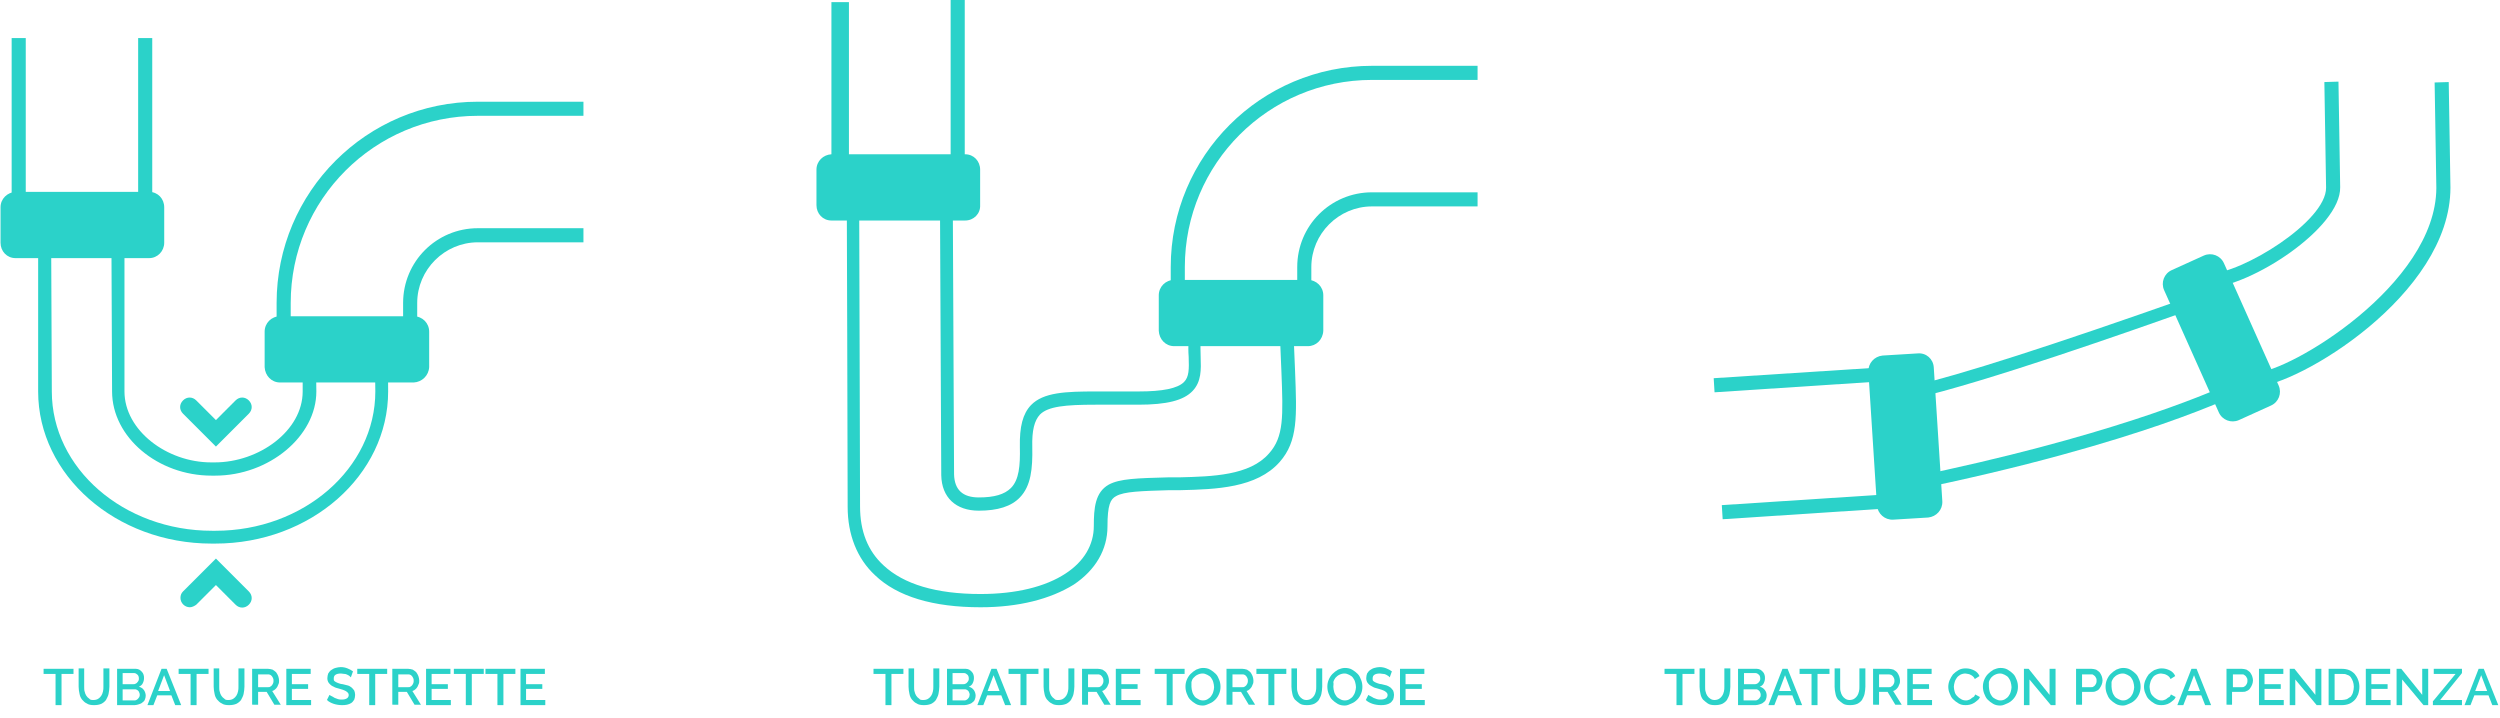<?xml version="1.0" encoding="UTF-8"?>
<svg xmlns="http://www.w3.org/2000/svg" xmlns:xlink="http://www.w3.org/1999/xlink" version="1.1" id="Livello_1" x="0px" y="0px" viewBox="0 0 585 168" style="enable-background:new 0 0 585 168;" xml:space="preserve">
<style type="text/css">
	.st0{enable-background:new    ;}
	.st1{fill:#2BD2C9;}
</style>
<g id="Raggruppa_1310" transform="translate(-1061.001 -1100)">
	<g id="Raggruppa_1309" transform="translate(88)">
		<g class="st0">
			<path class="st1" d="M990.2,1257.7h-2.8v7.3H986v-7.3h-2.8v-1.2h7V1257.7z"></path>
			<path class="st1" d="M994.9,1263.8c0.4,0,0.8-0.1,1.1-0.3s0.5-0.4,0.7-0.7c0.2-0.3,0.3-0.6,0.4-1c0.1-0.4,0.1-0.7,0.1-1.1v-4.3     h1.4v4.3c0,0.6-0.1,1.1-0.2,1.7c-0.1,0.5-0.4,1-0.6,1.4c-0.3,0.4-0.7,0.7-1.1,0.9c-0.5,0.2-1,0.3-1.7,0.3c-0.7,0-1.3-0.1-1.7-0.4     c-0.5-0.2-0.8-0.6-1.1-0.9c-0.3-0.4-0.5-0.8-0.6-1.4c-0.1-0.5-0.2-1-0.2-1.6v-4.3h1.3v4.3c0,0.4,0,0.8,0.1,1.1     c0.1,0.4,0.2,0.7,0.4,1c0.2,0.3,0.4,0.5,0.7,0.7C994.1,1263.8,994.5,1263.8,994.9,1263.8z"></path>
			<path class="st1" d="M1007.1,1262.8c0,0.3-0.1,0.7-0.2,0.9c-0.1,0.3-0.3,0.5-0.6,0.7c-0.2,0.2-0.5,0.3-0.8,0.4     c-0.3,0.1-0.7,0.2-1,0.2h-4.1v-8.5h4.4c0.3,0,0.6,0.1,0.8,0.2c0.2,0.1,0.4,0.3,0.6,0.5s0.3,0.4,0.4,0.7c0.1,0.3,0.1,0.5,0.1,0.8     c0,0.4-0.1,0.8-0.3,1.2s-0.5,0.6-0.9,0.8c0.5,0.1,0.9,0.4,1.2,0.8C1006.9,1261.8,1007.1,1262.3,1007.1,1262.8z M1001.7,1257.6     v2.5h2.5c0.2,0,0.3,0,0.5-0.1c0.1-0.1,0.3-0.1,0.4-0.3c0.1-0.1,0.2-0.2,0.3-0.4s0.1-0.3,0.1-0.5c0-0.4-0.1-0.7-0.3-0.9     c-0.2-0.2-0.5-0.4-0.8-0.4H1001.7z M1005.7,1262.6c0-0.2,0-0.3-0.1-0.5s-0.1-0.3-0.2-0.4s-0.2-0.2-0.4-0.3s-0.3-0.1-0.5-0.1h-2.8     v2.6h2.7c0.2,0,0.3,0,0.5-0.1c0.2-0.1,0.3-0.2,0.4-0.3c0.1-0.1,0.2-0.3,0.3-0.4C1005.7,1262.9,1005.7,1262.7,1005.7,1262.6z"></path>
			<path class="st1" d="M1010.8,1256.5h1.2l3.4,8.5h-1.4l-0.9-2.3h-3.3l-0.9,2.3h-1.4L1010.8,1256.5z M1012.8,1261.7l-1.4-3.7     l-1.4,3.7H1012.8z"></path>
			<path class="st1" d="M1021.8,1257.7h-2.8v7.3h-1.4v-7.3h-2.8v-1.2h7V1257.7z"></path>
			<path class="st1" d="M1026.5,1263.8c0.4,0,0.8-0.1,1.1-0.3s0.5-0.4,0.7-0.7c0.2-0.3,0.3-0.6,0.4-1c0.1-0.4,0.1-0.7,0.1-1.1v-4.3     h1.4v4.3c0,0.6-0.1,1.1-0.2,1.7c-0.1,0.5-0.4,1-0.6,1.4c-0.3,0.4-0.7,0.7-1.1,0.9c-0.5,0.2-1,0.3-1.7,0.3c-0.7,0-1.3-0.1-1.7-0.4     c-0.5-0.2-0.8-0.6-1.1-0.9c-0.3-0.4-0.5-0.8-0.6-1.4c-0.1-0.5-0.2-1-0.2-1.6v-4.3h1.3v4.3c0,0.4,0,0.8,0.1,1.1     c0.1,0.4,0.2,0.7,0.4,1c0.2,0.3,0.4,0.5,0.7,0.7C1025.7,1263.8,1026.1,1263.8,1026.5,1263.8z"></path>
			<path class="st1" d="M1032,1265v-8.5h3.7c0.4,0,0.7,0.1,1.1,0.2c0.3,0.2,0.6,0.4,0.8,0.6c0.2,0.3,0.4,0.6,0.5,0.9     c0.1,0.3,0.2,0.7,0.2,1c0,0.3,0,0.6-0.1,0.8s-0.2,0.5-0.3,0.7c-0.1,0.2-0.3,0.4-0.5,0.6c-0.2,0.2-0.4,0.3-0.7,0.4l2,3.2h-1.5     l-1.8-3h-2v3H1032z M1033.3,1260.8h2.4c0.2,0,0.4,0,0.5-0.1c0.2-0.1,0.3-0.2,0.4-0.3c0.1-0.1,0.2-0.3,0.3-0.5     c0.1-0.2,0.1-0.4,0.1-0.6s0-0.4-0.1-0.6c-0.1-0.2-0.2-0.4-0.3-0.5c-0.1-0.1-0.3-0.3-0.4-0.3c-0.2-0.1-0.3-0.1-0.5-0.1h-2.3     V1260.8z"></path>
			<path class="st1" d="M1045.8,1263.8v1.2h-5.8v-8.5h5.7v1.2h-4.4v2.4h3.8v1.1h-3.8v2.6H1045.8z"></path>
			<path class="st1" d="M1055.1,1258.5c-0.1-0.1-0.2-0.2-0.3-0.3s-0.3-0.2-0.5-0.3c-0.2-0.1-0.4-0.2-0.7-0.2s-0.5-0.1-0.8-0.1     c-0.6,0-1,0.1-1.3,0.3s-0.4,0.5-0.4,0.9c0,0.2,0,0.4,0.1,0.5c0.1,0.1,0.2,0.2,0.4,0.3c0.2,0.1,0.4,0.2,0.7,0.3     c0.3,0.1,0.6,0.2,0.9,0.2c0.4,0.1,0.8,0.2,1.2,0.3s0.6,0.3,0.9,0.5c0.2,0.2,0.4,0.4,0.6,0.7c0.1,0.3,0.2,0.6,0.2,1     c0,0.4-0.1,0.8-0.2,1.1c-0.2,0.3-0.4,0.6-0.7,0.8c-0.3,0.2-0.6,0.3-1,0.4s-0.8,0.1-1.2,0.1c-0.6,0-1.3-0.1-1.9-0.3     c-0.6-0.2-1.2-0.5-1.6-0.9l0.6-1.2c0.1,0.1,0.3,0.2,0.5,0.3c0.2,0.1,0.4,0.2,0.7,0.4c0.3,0.1,0.5,0.2,0.8,0.3     c0.3,0.1,0.6,0.1,0.9,0.1c0.5,0,0.9-0.1,1.2-0.3c0.3-0.2,0.4-0.5,0.4-0.8c0-0.2-0.1-0.4-0.2-0.5c-0.1-0.1-0.3-0.3-0.5-0.4     c-0.2-0.1-0.4-0.2-0.7-0.3s-0.6-0.2-1-0.3c-0.4-0.1-0.8-0.2-1.1-0.4c-0.3-0.1-0.6-0.3-0.8-0.5s-0.4-0.4-0.5-0.6s-0.2-0.5-0.2-0.9     c0-0.4,0.1-0.8,0.2-1.1c0.2-0.3,0.4-0.6,0.7-0.8c0.3-0.2,0.6-0.4,1-0.5s0.8-0.2,1.2-0.2c0.6,0,1.1,0.1,1.6,0.3     c0.5,0.2,0.9,0.4,1.3,0.7L1055.1,1258.5z"></path>
			<path class="st1" d="M1063.6,1257.7h-2.8v7.3h-1.4v-7.3h-2.8v-1.2h7V1257.7z"></path>
			<path class="st1" d="M1064.8,1265v-8.5h3.7c0.4,0,0.7,0.1,1.1,0.2c0.3,0.2,0.6,0.4,0.8,0.6c0.2,0.3,0.4,0.6,0.5,0.9     c0.1,0.3,0.2,0.7,0.2,1c0,0.3,0,0.6-0.1,0.8s-0.2,0.5-0.3,0.7c-0.1,0.2-0.3,0.4-0.5,0.6c-0.2,0.2-0.4,0.3-0.7,0.4l2,3.2h-1.5     l-1.8-3h-2v3H1064.8z M1066.1,1260.8h2.4c0.2,0,0.4,0,0.5-0.1c0.2-0.1,0.3-0.2,0.4-0.3c0.1-0.1,0.2-0.3,0.3-0.5     c0.1-0.2,0.1-0.4,0.1-0.6s0-0.4-0.1-0.6c-0.1-0.2-0.2-0.4-0.3-0.5c-0.1-0.1-0.3-0.3-0.4-0.3c-0.2-0.1-0.3-0.1-0.5-0.1h-2.3     V1260.8z"></path>
			<path class="st1" d="M1078.5,1263.8v1.2h-5.8v-8.5h5.7v1.2h-4.4v2.4h3.8v1.1h-3.8v2.6H1078.5z"></path>
			<path class="st1" d="M1086.2,1257.7h-2.8v7.3h-1.4v-7.3h-2.8v-1.2h7V1257.7z"></path>
			<path class="st1" d="M1093.6,1257.7h-2.8v7.3h-1.4v-7.3h-2.8v-1.2h7V1257.7z"></path>
			<path class="st1" d="M1100.6,1263.8v1.2h-5.8v-8.5h5.7v1.2h-4.4v2.4h3.8v1.1h-3.8v2.6H1100.6z"></path>
		</g>
		<g id="Raggruppa_1304" transform="translate(-69.873)">
			<path id="Tracciato_5953" class="st1" d="M1068.9,1145.9l0.2,45.7c0,10.7,10.7,19.7,23.3,19.7h0.8c12.6,0,23.7-9.2,23.7-19.7     l-0.2-16h13.8l0.2,16c0,18-16.8,32.6-37.4,32.6h-0.8c-20.7,0-37.5-14.6-37.5-32.6l-0.2-45.7H1068.9z M1072.1,1146.1h-20.3l0,45.5     c0,19.6,18.2,35.6,40.6,35.6h0.8c22.4,0,40.5-16,40.5-35.6l-0.1-16.6h-19.9l0,16.6c0,9.2-10.2,16.6-20.6,16.6h-0.8     c-10.4,0-20.3-7.5-20.3-16.6V1157L1072.1,1146.1z"></path>
			<path id="Tracciato_5954" class="st1" d="M1154.7,1153.4c-9.7,0-17.5,7.8-17.5,17.5v13.9l3.3,0.2v-14.1c0-7.8,6.4-14.2,14.2-14.2     h24.7v-3.3H1154.7z"></path>
			<path id="Tracciato_5955" class="st1" d="M1154.7,1123.8c-26,0-47.1,21.1-47.1,47.1v14.1h3.3v-14.1c0-24.2,19.6-43.8,43.8-43.8     h24.7v-3.3H1154.7z"></path>
			<path id="Tracciato_5956" class="st1" d="M1139.7,1189.5h-31.3c-2,0-3.5-1.6-3.6-3.6v-8.3c0-2,1.6-3.6,3.6-3.6h31.3     c2,0,3.6,1.6,3.6,3.6v8.3C1143.2,1187.9,1141.6,1189.4,1139.7,1189.5"></path>
			<path id="Tracciato_5958" class="st1" d="M1048.9,1153.3v-44.4h-3.3v44.3L1048.9,1153.3z"></path>
			<path id="Tracciato_5959" class="st1" d="M1078.5,1155.4v-46.5h-3.3v45.8L1078.5,1155.4z"></path>
			<path id="Tracciato_5960" class="st1" d="M1077.8,1160.4h-31.3c-2,0-3.5-1.6-3.5-3.6v-8.3c0-2,1.6-3.5,3.5-3.6h31.3     c2,0,3.5,1.6,3.5,3.6v8.3C1081.3,1158.8,1079.7,1160.4,1077.8,1160.4"></path>
			<path id="Tracciato_5961" class="st1" d="M1087.3,1242.1c-1.2,0-2.2-1-2.2-2.2c0-0.6,0.2-1.1,0.6-1.5l7.7-7.7l7.7,7.7     c0.9,0.9,0.9,2.2,0,3.1c-0.9,0.9-2.2,0.9-3.1,0l-4.6-4.6l-4.6,4.6C1088.4,1241.8,1087.8,1242.1,1087.3,1242.1"></path>
			<path id="Tracciato_5962" class="st1" d="M1093.4,1204.5l-7.7-7.7c-0.9-0.9-0.9-2.2,0-3.1c0.9-0.9,2.2-0.9,3.1,0c0,0,0,0,0,0     l4.6,4.6l4.6-4.6c0.9-0.9,2.2-0.9,3.1,0c0.9,0.9,0.9,2.2,0,3.1c0,0,0,0,0,0L1093.4,1204.5z"></path>
		</g>
	</g>
	<g id="Raggruppa_1308" transform="translate(88)">
		<g class="st0">
			<path class="st1" d="M1184.4,1257.7h-2.8v7.3h-1.4v-7.3h-2.8v-1.2h7V1257.7z"></path>
			<path class="st1" d="M1189.1,1263.8c0.4,0,0.8-0.1,1.1-0.3s0.5-0.4,0.7-0.7c0.2-0.3,0.3-0.6,0.4-1c0.1-0.4,0.1-0.7,0.1-1.1v-4.3     h1.4v4.3c0,0.6-0.1,1.1-0.2,1.7c-0.1,0.5-0.4,1-0.6,1.4c-0.3,0.4-0.7,0.7-1.1,0.9c-0.5,0.2-1,0.3-1.7,0.3c-0.7,0-1.3-0.1-1.7-0.4     c-0.5-0.2-0.8-0.6-1.1-0.9c-0.3-0.4-0.5-0.8-0.6-1.4c-0.1-0.5-0.2-1-0.2-1.6v-4.3h1.3v4.3c0,0.4,0,0.8,0.1,1.1     c0.1,0.4,0.2,0.7,0.4,1c0.2,0.3,0.4,0.5,0.7,0.7C1188.3,1263.8,1188.6,1263.8,1189.1,1263.8z"></path>
			<path class="st1" d="M1201.3,1262.8c0,0.3-0.1,0.7-0.2,0.9c-0.1,0.3-0.3,0.5-0.6,0.7c-0.2,0.2-0.5,0.3-0.8,0.4     c-0.3,0.1-0.7,0.2-1,0.2h-4.1v-8.5h4.4c0.3,0,0.6,0.1,0.8,0.2c0.2,0.1,0.4,0.3,0.6,0.5s0.3,0.4,0.4,0.7c0.1,0.3,0.1,0.5,0.1,0.8     c0,0.4-0.1,0.8-0.3,1.2s-0.5,0.6-0.9,0.8c0.5,0.1,0.9,0.4,1.2,0.8C1201.1,1261.8,1201.3,1262.3,1201.3,1262.8z M1195.9,1257.6     v2.5h2.5c0.2,0,0.3,0,0.5-0.1c0.1-0.1,0.3-0.1,0.4-0.3c0.1-0.1,0.2-0.2,0.3-0.4s0.1-0.3,0.1-0.5c0-0.4-0.1-0.7-0.3-0.9     c-0.2-0.2-0.5-0.4-0.8-0.4H1195.9z M1199.9,1262.6c0-0.2,0-0.3-0.1-0.5s-0.1-0.3-0.2-0.4s-0.2-0.2-0.4-0.3s-0.3-0.1-0.5-0.1h-2.8     v2.6h2.7c0.2,0,0.3,0,0.5-0.1c0.2-0.1,0.3-0.2,0.4-0.3c0.1-0.1,0.2-0.3,0.3-0.4C1199.8,1262.9,1199.9,1262.7,1199.9,1262.6z"></path>
			<path class="st1" d="M1205,1256.5h1.2l3.4,8.5h-1.4l-0.9-2.3h-3.3l-0.9,2.3h-1.4L1205,1256.5z M1206.9,1261.7l-1.4-3.7l-1.4,3.7     H1206.9z"></path>
			<path class="st1" d="M1216,1257.7h-2.8v7.3h-1.4v-7.3h-2.8v-1.2h7V1257.7z"></path>
			<path class="st1" d="M1220.7,1263.8c0.4,0,0.8-0.1,1.1-0.3s0.5-0.4,0.7-0.7c0.2-0.3,0.3-0.6,0.4-1c0.1-0.4,0.1-0.7,0.1-1.1v-4.3     h1.4v4.3c0,0.6-0.1,1.1-0.2,1.7c-0.1,0.5-0.4,1-0.6,1.4c-0.3,0.4-0.7,0.7-1.1,0.9c-0.5,0.2-1,0.3-1.7,0.3c-0.7,0-1.3-0.1-1.7-0.4     c-0.5-0.2-0.8-0.6-1.1-0.9c-0.3-0.4-0.5-0.8-0.6-1.4c-0.1-0.5-0.2-1-0.2-1.6v-4.3h1.3v4.3c0,0.4,0,0.8,0.1,1.1     c0.1,0.4,0.2,0.7,0.4,1c0.2,0.3,0.4,0.5,0.7,0.7C1219.9,1263.8,1220.2,1263.8,1220.7,1263.8z"></path>
			<path class="st1" d="M1226.2,1265v-8.5h3.7c0.4,0,0.7,0.1,1.1,0.2c0.3,0.2,0.6,0.4,0.8,0.6c0.2,0.3,0.4,0.6,0.5,0.9     c0.1,0.3,0.2,0.7,0.2,1c0,0.3,0,0.6-0.1,0.8s-0.2,0.5-0.3,0.7c-0.1,0.2-0.3,0.4-0.5,0.6c-0.2,0.2-0.4,0.3-0.7,0.4l2,3.2h-1.5     l-1.8-3h-2v3H1226.2z M1227.5,1260.8h2.4c0.2,0,0.4,0,0.5-0.1c0.2-0.1,0.3-0.2,0.4-0.3c0.1-0.1,0.2-0.3,0.3-0.5     c0.1-0.2,0.1-0.4,0.1-0.6s0-0.4-0.1-0.6c-0.1-0.2-0.2-0.4-0.3-0.5c-0.1-0.1-0.3-0.3-0.4-0.3c-0.2-0.1-0.3-0.1-0.5-0.1h-2.3     V1260.8z"></path>
			<path class="st1" d="M1239.9,1263.8v1.2h-5.8v-8.5h5.7v1.2h-4.4v2.4h3.8v1.1h-3.8v2.6H1239.9z"></path>
			<path class="st1" d="M1250.2,1257.7h-2.8v7.3h-1.4v-7.3h-2.8v-1.2h7V1257.7z"></path>
			<path class="st1" d="M1254.5,1265.1c-0.6,0-1.2-0.1-1.7-0.4s-0.9-0.6-1.3-1c-0.4-0.4-0.6-0.9-0.8-1.4c-0.2-0.5-0.3-1.1-0.3-1.6     c0-0.6,0.1-1.1,0.3-1.6c0.2-0.5,0.5-1,0.9-1.4c0.4-0.4,0.8-0.7,1.3-1c0.5-0.2,1-0.4,1.6-0.4c0.6,0,1.2,0.1,1.7,0.4s0.9,0.6,1.3,1     c0.4,0.4,0.6,0.9,0.8,1.4c0.2,0.5,0.3,1,0.3,1.6c0,0.6-0.1,1.1-0.3,1.6c-0.2,0.5-0.5,1-0.9,1.4c-0.4,0.4-0.8,0.7-1.3,0.9     S1255.1,1265.1,1254.5,1265.1z M1251.8,1260.7c0,0.4,0.1,0.8,0.2,1.2s0.3,0.7,0.5,1s0.5,0.5,0.9,0.7c0.3,0.2,0.7,0.3,1.1,0.3     c0.4,0,0.8-0.1,1.1-0.3c0.3-0.2,0.6-0.4,0.8-0.7s0.4-0.6,0.5-1c0.1-0.4,0.2-0.7,0.2-1.1c0-0.4-0.1-0.8-0.2-1.2s-0.3-0.7-0.5-1     c-0.2-0.3-0.5-0.5-0.9-0.7s-0.7-0.3-1.1-0.3c-0.4,0-0.8,0.1-1.2,0.3s-0.6,0.4-0.9,0.7s-0.4,0.6-0.5,1     C1251.8,1260,1251.8,1260.4,1251.8,1260.7z"></path>
			<path class="st1" d="M1260,1265v-8.5h3.7c0.4,0,0.7,0.1,1.1,0.2c0.3,0.2,0.6,0.4,0.8,0.6c0.2,0.3,0.4,0.6,0.5,0.9     c0.1,0.3,0.2,0.7,0.2,1c0,0.3,0,0.6-0.1,0.8s-0.2,0.5-0.3,0.7c-0.1,0.2-0.3,0.4-0.5,0.6c-0.2,0.2-0.4,0.3-0.7,0.4l2,3.2h-1.5     l-1.8-3h-2v3H1260z M1261.3,1260.8h2.4c0.2,0,0.4,0,0.5-0.1c0.2-0.1,0.3-0.2,0.4-0.3c0.1-0.1,0.2-0.3,0.3-0.5     c0.1-0.2,0.1-0.4,0.1-0.6s0-0.4-0.1-0.6c-0.1-0.2-0.2-0.4-0.3-0.5c-0.1-0.1-0.3-0.3-0.4-0.3c-0.2-0.1-0.3-0.1-0.5-0.1h-2.3     V1260.8z"></path>
			<path class="st1" d="M1274,1257.7h-2.8v7.3h-1.4v-7.3h-2.8v-1.2h7V1257.7z"></path>
			<path class="st1" d="M1278.7,1263.8c0.4,0,0.8-0.1,1.1-0.3s0.5-0.4,0.7-0.7c0.2-0.3,0.3-0.6,0.4-1c0.1-0.4,0.1-0.7,0.1-1.1v-4.3     h1.4v4.3c0,0.6-0.1,1.1-0.2,1.7c-0.1,0.5-0.4,1-0.6,1.4c-0.3,0.4-0.7,0.7-1.1,0.9c-0.5,0.2-1,0.3-1.7,0.3c-0.7,0-1.3-0.1-1.7-0.4     s-0.8-0.6-1.1-0.9c-0.3-0.4-0.5-0.8-0.6-1.4c-0.1-0.5-0.2-1-0.2-1.6v-4.3h1.3v4.3c0,0.4,0,0.8,0.1,1.1c0.1,0.4,0.2,0.7,0.4,1     c0.2,0.3,0.4,0.5,0.7,0.7S1278.3,1263.8,1278.7,1263.8z"></path>
			<path class="st1" d="M1287.7,1265.1c-0.6,0-1.2-0.1-1.7-0.4s-0.9-0.6-1.3-1c-0.4-0.4-0.6-0.9-0.8-1.4c-0.2-0.5-0.3-1.1-0.3-1.6     c0-0.6,0.1-1.1,0.3-1.6c0.2-0.5,0.5-1,0.9-1.4c0.4-0.4,0.8-0.7,1.3-1c0.5-0.2,1-0.4,1.6-0.4c0.6,0,1.2,0.1,1.7,0.4s0.9,0.6,1.3,1     c0.4,0.4,0.6,0.9,0.8,1.4c0.2,0.5,0.3,1,0.3,1.6c0,0.6-0.1,1.1-0.3,1.6c-0.2,0.5-0.5,1-0.9,1.4c-0.4,0.4-0.8,0.7-1.3,0.9     S1288.3,1265.1,1287.7,1265.1z M1285,1260.7c0,0.4,0.1,0.8,0.2,1.2s0.3,0.7,0.5,1c0.2,0.3,0.5,0.5,0.9,0.7     c0.3,0.2,0.7,0.3,1.1,0.3c0.4,0,0.8-0.1,1.1-0.3s0.6-0.4,0.8-0.7c0.2-0.3,0.4-0.6,0.5-1s0.2-0.7,0.2-1.1c0-0.4-0.1-0.8-0.2-1.2     s-0.3-0.7-0.5-1c-0.2-0.3-0.5-0.5-0.9-0.7s-0.7-0.3-1.1-0.3c-0.4,0-0.8,0.1-1.2,0.3s-0.6,0.4-0.9,0.7c-0.2,0.3-0.4,0.6-0.5,1     C1285.1,1260,1285,1260.4,1285,1260.7z"></path>
			<path class="st1" d="M1298.2,1258.5c-0.1-0.1-0.2-0.2-0.3-0.3c-0.2-0.1-0.3-0.2-0.5-0.3c-0.2-0.1-0.4-0.2-0.7-0.2     s-0.5-0.1-0.8-0.1c-0.6,0-1,0.1-1.3,0.3c-0.3,0.2-0.4,0.5-0.4,0.9c0,0.2,0,0.4,0.1,0.5c0.1,0.1,0.2,0.2,0.4,0.3     c0.2,0.1,0.4,0.2,0.7,0.3s0.6,0.2,0.9,0.2c0.4,0.1,0.8,0.2,1.2,0.3c0.3,0.1,0.6,0.3,0.9,0.5c0.2,0.2,0.4,0.4,0.6,0.7     c0.1,0.3,0.2,0.6,0.2,1c0,0.4-0.1,0.8-0.2,1.1c-0.2,0.3-0.4,0.6-0.7,0.8c-0.3,0.2-0.6,0.3-1,0.4s-0.8,0.1-1.2,0.1     c-0.6,0-1.3-0.1-1.9-0.3c-0.6-0.2-1.2-0.5-1.6-0.9l0.6-1.2c0.1,0.1,0.3,0.2,0.5,0.3c0.2,0.1,0.4,0.2,0.7,0.4     c0.3,0.1,0.5,0.2,0.8,0.3c0.3,0.1,0.6,0.1,0.9,0.1c0.5,0,0.9-0.1,1.2-0.3c0.3-0.2,0.4-0.5,0.4-0.8c0-0.2-0.1-0.4-0.2-0.5     c-0.1-0.1-0.3-0.3-0.5-0.4c-0.2-0.1-0.4-0.2-0.7-0.3s-0.6-0.2-1-0.3c-0.4-0.1-0.8-0.2-1.1-0.4s-0.6-0.3-0.8-0.5s-0.4-0.4-0.5-0.6     c-0.1-0.2-0.2-0.5-0.2-0.9c0-0.4,0.1-0.8,0.2-1.1c0.2-0.3,0.4-0.6,0.7-0.8c0.3-0.2,0.6-0.4,1-0.5s0.8-0.2,1.2-0.2     c0.6,0,1.1,0.1,1.6,0.3c0.5,0.2,0.9,0.4,1.3,0.7L1298.2,1258.5z"></path>
			<path class="st1" d="M1306.4,1263.8v1.2h-5.8v-8.5h5.7v1.2h-4.4v2.4h3.8v1.1h-3.8v2.6H1306.4z"></path>
		</g>
		<g id="Raggruppa_1305" transform="translate(-65.947)">
			<path id="Tracciato_5963" class="st1" d="M1268.4,1242.1c-11.1,0-19.5-2.5-24.7-7.5c-4.2-3.9-6.4-9.5-6.4-16     c0-11.7-0.2-70.4-0.2-71c0-2.7,1.5-3,2.1-3c1,0.1,1.9,0.5,2.7,1.2c1.1,0.9,2.4,1.4,3.8,1.6h5.8c1.3,0,3-1,4.4-1.8     c1.1-0.8,2.3-1.3,3.6-1.5c1.1,0,2.3,0.7,2.4,2.8v0l0.3,64.1c0.1,3.6,2,5.4,5.8,5.4c3.6,0,6-0.7,7.5-2.2c1.9-1.9,2.2-5.2,2.1-9.6     c-0.1-4.8,0.7-7.8,2.6-9.8c2.9-3,8.1-3.2,15.2-3.2c1.3,0,2.8,0,4.3,0c1.8,0,3.6,0,5.7,0c5.6,0,9.1-0.7,10.6-2.2     c1.2-1.2,1.2-3,1.1-5.9c-0.1-1.3-0.1-2.6,0-3.9c0.1-1.6,1-3.7,4.4-5c2.1-0.7,4.3-1.1,6.5-1.1l2.6,0c0.1,0,0.2,0,0.4,0     c6.7,0,10.6,2.3,10.7,6.2c0.1,2.6,0.2,5,0.3,7.2c0.4,10.5,0.7,16.3-3.6,21.2c-5.4,6.1-14.9,6.4-23.2,6.6c-0.5,0-0.9,0-1.4,0     l-1.2,0c-6.6,0.2-10.6,0.3-12.5,1.4c-1.3,0.7-2,2-2,7.1c0,5.4-2.8,10.2-7.9,13.6C1284.7,1240.2,1277.3,1242.1,1268.4,1242.1      M1240,1148.1c0,6.1,0.2,59.3,0.2,70.4c0,5.8,1.8,10.4,5.5,13.8c4.7,4.4,12.3,6.7,22.7,6.7c8.3,0,15.2-1.7,19.9-4.8     c4.3-2.8,6.6-6.7,6.6-11.1c0-4.2,0.3-7.9,3.5-9.7c2.6-1.4,6.6-1.5,13.9-1.7l1.2,0c0.5,0,0.9,0,1.4,0c7.7-0.2,16.5-0.4,21-5.6     c3.5-3.9,3.3-8.7,2.9-19.1c-0.1-2.1-0.2-4.5-0.3-7.2c-0.1-3.1-5.9-3.3-7.7-3.3c-0.1,0-0.2,0-0.3,0l-2.6,0c-1.9,0-3.7,0.3-5.5,0.9     c-2.4,0.9-2.5,2.1-2.5,2.5c-0.1,1.2,0,2.4,0,3.6c0.1,3,0.2,5.8-1.9,8c-2.1,2.2-6,3.2-12.7,3.2c-2,0-3.9,0-5.7,0c-1.5,0-3,0-4.3,0     c-7.1,0-11.1,0.4-13,2.3c-1.3,1.4-1.9,3.7-1.8,7.6c0.1,5.1-0.3,9.1-2.9,11.8c-2,2.1-5.2,3.1-9.6,3.1c-5.4,0-8.7-3.1-8.8-8.3     l-0.3-63.8c-0.5,0.2-1.1,0.6-1.6,0.8c-1.7,1-3.8,2.2-5.8,2.2h-5.8c-2-0.2-3.9-0.9-5.4-2.1     C1240.2,1148.2,1240.1,1148.2,1240,1148.1"></path>
			<path id="Tracciato_5964" class="st1" d="M1360,1145c-9.7,0-17.5,7.8-17.5,17.5v13.9l3.3,0.2v-14.1c0-7.8,6.4-14.2,14.2-14.2     h24.7v-3.3H1360z"></path>
			<path id="Tracciato_5965" class="st1" d="M1360,1115.4c-26,0-47.1,21.1-47.1,47.1v14.1h3.3v-14.1c0-24.2,19.6-43.8,43.8-43.8     h24.7v-3.3H1360z"></path>
			<path id="Tracciato_5966" class="st1" d="M1345,1181h-31.3c-2,0-3.5-1.6-3.6-3.6v-8.3c0-2,1.6-3.6,3.6-3.6h31.3     c2,0,3.6,1.6,3.6,3.6v8.3C1348.5,1179.5,1346.9,1181,1345,1181"></path>
			<path id="Tracciato_5968" class="st1" d="M1233.5,1100.4v44.3l4.1,0.2v-44.4H1233.5z"></path>
			<path id="Tracciato_5969" class="st1" d="M1261.4,1100v45.8l3.3,0.8V1100H1261.4z"></path>
			<path id="Tracciato_5970" class="st1" d="M1264.8,1151.6h-31.3c-2,0-3.5-1.6-3.5-3.6v-8.3c0-2,1.6-3.5,3.5-3.6h31.3     c2,0,3.5,1.6,3.5,3.6v8.3C1268.4,1150,1266.8,1151.6,1264.8,1151.6"></path>
		</g>
	</g>
	<g id="Raggruppa_1307" transform="translate(88)">
		<g class="st0">
			<path class="st1" d="M1369.5,1257.7h-2.8v7.3h-1.4v-7.3h-2.8v-1.2h7V1257.7z"></path>
			<path class="st1" d="M1374.2,1263.8c0.4,0,0.8-0.1,1.1-0.3s0.5-0.4,0.7-0.7c0.2-0.3,0.3-0.6,0.4-1c0.1-0.4,0.1-0.7,0.1-1.1v-4.3     h1.4v4.3c0,0.6-0.1,1.1-0.2,1.7c-0.1,0.5-0.4,1-0.6,1.4c-0.3,0.4-0.7,0.7-1.1,0.9c-0.5,0.2-1,0.3-1.7,0.3c-0.7,0-1.3-0.1-1.7-0.4     s-0.8-0.6-1.1-0.9c-0.3-0.4-0.5-0.8-0.6-1.4c-0.1-0.5-0.2-1-0.2-1.6v-4.3h1.3v4.3c0,0.4,0,0.8,0.1,1.1c0.1,0.4,0.2,0.7,0.4,1     c0.2,0.3,0.4,0.5,0.7,0.7S1373.8,1263.8,1374.2,1263.8z"></path>
			<path class="st1" d="M1386.4,1262.8c0,0.3-0.1,0.7-0.2,0.9c-0.1,0.3-0.3,0.5-0.6,0.7c-0.2,0.2-0.5,0.3-0.8,0.4     c-0.3,0.1-0.7,0.2-1,0.2h-4.1v-8.5h4.4c0.3,0,0.6,0.1,0.8,0.2c0.2,0.1,0.4,0.3,0.6,0.5s0.3,0.4,0.4,0.7c0.1,0.3,0.1,0.5,0.1,0.8     c0,0.4-0.1,0.8-0.3,1.2s-0.5,0.6-0.9,0.8c0.5,0.1,0.9,0.4,1.2,0.8S1386.4,1262.3,1386.4,1262.8z M1381.1,1257.6v2.5h2.5     c0.2,0,0.3,0,0.5-0.1c0.1-0.1,0.3-0.1,0.4-0.3c0.1-0.1,0.2-0.2,0.3-0.4c0.1-0.2,0.1-0.3,0.1-0.5c0-0.4-0.1-0.7-0.3-0.9     s-0.5-0.4-0.8-0.4H1381.1z M1385,1262.6c0-0.2,0-0.3-0.1-0.5c-0.1-0.2-0.1-0.3-0.2-0.4c-0.1-0.1-0.2-0.2-0.4-0.3     c-0.1-0.1-0.3-0.1-0.5-0.1h-2.8v2.6h2.7c0.2,0,0.3,0,0.5-0.1c0.2-0.1,0.3-0.2,0.4-0.3c0.1-0.1,0.2-0.3,0.3-0.4     S1385,1262.7,1385,1262.6z"></path>
			<path class="st1" d="M1390.1,1256.5h1.2l3.4,8.5h-1.4l-0.9-2.3h-3.3l-0.9,2.3h-1.4L1390.1,1256.5z M1392.1,1261.7l-1.4-3.7     l-1.4,3.7H1392.1z"></path>
			<path class="st1" d="M1401.1,1257.7h-2.8v7.3h-1.4v-7.3h-2.8v-1.2h7V1257.7z"></path>
			<path class="st1" d="M1405.8,1263.8c0.4,0,0.8-0.1,1.1-0.3s0.5-0.4,0.7-0.7c0.2-0.3,0.3-0.6,0.4-1c0.1-0.4,0.1-0.7,0.1-1.1v-4.3     h1.4v4.3c0,0.6-0.1,1.1-0.2,1.7c-0.1,0.5-0.4,1-0.6,1.4c-0.3,0.4-0.7,0.7-1.1,0.9c-0.5,0.2-1,0.3-1.7,0.3c-0.7,0-1.3-0.1-1.7-0.4     s-0.8-0.6-1.1-0.9c-0.3-0.4-0.5-0.8-0.6-1.4c-0.1-0.5-0.2-1-0.2-1.6v-4.3h1.3v4.3c0,0.4,0,0.8,0.1,1.1c0.1,0.4,0.2,0.7,0.4,1     c0.2,0.3,0.4,0.5,0.7,0.7S1405.4,1263.8,1405.8,1263.8z"></path>
			<path class="st1" d="M1411.3,1265v-8.5h3.7c0.4,0,0.7,0.1,1.1,0.2c0.3,0.2,0.6,0.4,0.8,0.6c0.2,0.3,0.4,0.6,0.5,0.9     c0.1,0.3,0.2,0.7,0.2,1c0,0.3,0,0.6-0.1,0.8s-0.2,0.5-0.3,0.7c-0.1,0.2-0.3,0.4-0.5,0.6c-0.2,0.2-0.4,0.3-0.7,0.4l2,3.2h-1.5     l-1.8-3h-2v3H1411.3z M1412.6,1260.8h2.4c0.2,0,0.4,0,0.5-0.1s0.3-0.2,0.4-0.3c0.1-0.1,0.2-0.3,0.3-0.5c0.1-0.2,0.1-0.4,0.1-0.6     s0-0.4-0.1-0.6c-0.1-0.2-0.2-0.4-0.3-0.5c-0.1-0.1-0.3-0.3-0.4-0.3s-0.3-0.1-0.5-0.1h-2.3V1260.8z"></path>
			<path class="st1" d="M1425.1,1263.8v1.2h-5.8v-8.5h5.7v1.2h-4.4v2.4h3.8v1.1h-3.8v2.6H1425.1z"></path>
			<path class="st1" d="M1428.9,1260.7c0-0.5,0.1-1,0.3-1.5c0.2-0.5,0.5-1,0.8-1.4c0.4-0.4,0.8-0.7,1.3-1s1.1-0.4,1.7-0.4     c0.8,0,1.4,0.2,2,0.5c0.6,0.3,1,0.8,1.2,1.3l-1.1,0.7c-0.1-0.3-0.3-0.5-0.4-0.6c-0.2-0.2-0.4-0.3-0.6-0.4     c-0.2-0.1-0.4-0.2-0.6-0.2s-0.4-0.1-0.6-0.1c-0.4,0-0.8,0.1-1.2,0.3c-0.3,0.2-0.6,0.4-0.8,0.7c-0.2,0.3-0.4,0.6-0.5,1     c-0.1,0.4-0.2,0.7-0.2,1.1c0,0.4,0.1,0.8,0.2,1.2c0.1,0.4,0.3,0.7,0.6,1s0.5,0.5,0.9,0.7c0.3,0.2,0.7,0.3,1.1,0.3     c0.2,0,0.4,0,0.6-0.1s0.4-0.1,0.6-0.3s0.4-0.3,0.6-0.4s0.3-0.4,0.4-0.6l1.1,0.6c-0.1,0.3-0.3,0.6-0.6,0.8     c-0.2,0.2-0.5,0.4-0.8,0.6c-0.3,0.2-0.6,0.3-1,0.4s-0.7,0.1-1,0.1c-0.6,0-1.1-0.1-1.6-0.4c-0.5-0.3-0.9-0.6-1.3-1     c-0.4-0.4-0.6-0.9-0.8-1.4C1429,1261.8,1428.9,1261.2,1428.9,1260.7z"></path>
			<path class="st1" d="M1441.1,1265.1c-0.6,0-1.2-0.1-1.7-0.4s-0.9-0.6-1.3-1c-0.4-0.4-0.6-0.9-0.8-1.4c-0.2-0.5-0.3-1.1-0.3-1.6     c0-0.6,0.1-1.1,0.3-1.6c0.2-0.5,0.5-1,0.9-1.4c0.4-0.4,0.8-0.7,1.3-1c0.5-0.2,1-0.4,1.6-0.4c0.6,0,1.2,0.1,1.7,0.4s0.9,0.6,1.3,1     c0.4,0.4,0.6,0.9,0.8,1.4c0.2,0.5,0.3,1,0.3,1.6c0,0.6-0.1,1.1-0.3,1.6c-0.2,0.5-0.5,1-0.9,1.4c-0.4,0.4-0.8,0.7-1.3,0.9     S1441.7,1265.1,1441.1,1265.1z M1438.4,1260.7c0,0.4,0.1,0.8,0.2,1.2s0.3,0.7,0.5,1c0.2,0.3,0.5,0.5,0.9,0.7s0.7,0.3,1.1,0.3     c0.4,0,0.8-0.1,1.1-0.3c0.3-0.2,0.6-0.4,0.8-0.7c0.2-0.3,0.4-0.6,0.5-1c0.1-0.4,0.2-0.7,0.2-1.1c0-0.4-0.1-0.8-0.2-1.2     s-0.3-0.7-0.5-1s-0.5-0.5-0.9-0.7s-0.7-0.3-1.1-0.3c-0.4,0-0.8,0.1-1.2,0.3s-0.6,0.4-0.9,0.7c-0.2,0.3-0.4,0.6-0.5,1     C1438.4,1260,1438.4,1260.4,1438.4,1260.7z"></path>
			<path class="st1" d="M1447.9,1259v6h-1.3v-8.5h1.1l4.9,6.1v-6.1h1.4v8.5h-1.1L1447.9,1259z"></path>
			<path class="st1" d="M1458.8,1265v-8.5h3.6c0.4,0,0.7,0.1,1.1,0.2c0.3,0.2,0.6,0.4,0.8,0.6c0.2,0.3,0.4,0.6,0.5,0.9     s0.2,0.7,0.2,1c0,0.4-0.1,0.7-0.2,1s-0.3,0.6-0.5,0.9c-0.2,0.3-0.5,0.5-0.8,0.6c-0.3,0.2-0.7,0.2-1,0.2h-2.3v3H1458.8z      M1460.1,1260.8h2.2c0.2,0,0.4,0,0.5-0.1c0.2-0.1,0.3-0.2,0.4-0.3c0.1-0.1,0.2-0.3,0.3-0.5c0.1-0.2,0.1-0.4,0.1-0.6     c0-0.2,0-0.5-0.1-0.6c-0.1-0.2-0.2-0.4-0.3-0.5c-0.1-0.1-0.3-0.2-0.4-0.3s-0.3-0.1-0.5-0.1h-2.1V1260.8z"></path>
			<path class="st1" d="M1469.8,1265.1c-0.6,0-1.2-0.1-1.7-0.4s-0.9-0.6-1.3-1c-0.4-0.4-0.6-0.9-0.8-1.4c-0.2-0.5-0.3-1.1-0.3-1.6     c0-0.6,0.1-1.1,0.3-1.6c0.2-0.5,0.5-1,0.9-1.4c0.4-0.4,0.8-0.7,1.3-1c0.5-0.2,1-0.4,1.6-0.4c0.6,0,1.2,0.1,1.7,0.4s0.9,0.6,1.3,1     c0.4,0.4,0.6,0.9,0.8,1.4c0.2,0.5,0.3,1,0.3,1.6c0,0.6-0.1,1.1-0.3,1.6c-0.2,0.5-0.5,1-0.9,1.4c-0.4,0.4-0.8,0.7-1.3,0.9     S1470.4,1265.1,1469.8,1265.1z M1467.1,1260.7c0,0.4,0.1,0.8,0.2,1.2s0.3,0.7,0.5,1c0.2,0.3,0.5,0.5,0.9,0.7s0.7,0.3,1.1,0.3     c0.4,0,0.8-0.1,1.1-0.3c0.3-0.2,0.6-0.4,0.8-0.7c0.2-0.3,0.4-0.6,0.5-1c0.1-0.4,0.2-0.7,0.2-1.1c0-0.4-0.1-0.8-0.2-1.2     s-0.3-0.7-0.5-1s-0.5-0.5-0.9-0.7s-0.7-0.3-1.1-0.3c-0.4,0-0.8,0.1-1.2,0.3s-0.6,0.4-0.9,0.7c-0.2,0.3-0.4,0.6-0.5,1     C1467.1,1260,1467.1,1260.4,1467.1,1260.7z"></path>
			<path class="st1" d="M1474.7,1260.7c0-0.5,0.1-1,0.3-1.5c0.2-0.5,0.5-1,0.8-1.4c0.4-0.4,0.8-0.7,1.3-1c0.5-0.2,1.1-0.4,1.7-0.4     c0.8,0,1.4,0.2,2,0.5s1,0.8,1.2,1.3l-1.1,0.7c-0.1-0.3-0.3-0.5-0.4-0.6c-0.2-0.2-0.4-0.3-0.6-0.4c-0.2-0.1-0.4-0.2-0.6-0.2     s-0.4-0.1-0.6-0.1c-0.4,0-0.8,0.1-1.2,0.3s-0.6,0.4-0.8,0.7c-0.2,0.3-0.4,0.6-0.5,1s-0.2,0.7-0.2,1.1c0,0.4,0.1,0.8,0.2,1.2     s0.3,0.7,0.6,1s0.5,0.5,0.9,0.7c0.3,0.2,0.7,0.3,1.1,0.3c0.2,0,0.4,0,0.6-0.1c0.2-0.1,0.4-0.1,0.6-0.3s0.4-0.3,0.6-0.4     s0.3-0.4,0.4-0.6l1.1,0.6c-0.1,0.3-0.3,0.6-0.6,0.8c-0.2,0.2-0.5,0.4-0.8,0.6c-0.3,0.2-0.6,0.3-1,0.4c-0.3,0.1-0.7,0.1-1,0.1     c-0.6,0-1.1-0.1-1.6-0.4c-0.5-0.3-0.9-0.6-1.3-1c-0.4-0.4-0.6-0.9-0.8-1.4C1474.8,1261.8,1474.7,1261.2,1474.7,1260.7z"></path>
			<path class="st1" d="M1485.8,1256.5h1.2l3.4,8.5h-1.4l-0.9-2.3h-3.3l-0.9,2.3h-1.4L1485.8,1256.5z M1487.8,1261.7l-1.4-3.7     l-1.4,3.7H1487.8z"></path>
			<path class="st1" d="M1494,1265v-8.5h3.6c0.4,0,0.7,0.1,1.1,0.2c0.3,0.2,0.6,0.4,0.8,0.6c0.2,0.3,0.4,0.6,0.5,0.9s0.2,0.7,0.2,1     c0,0.4-0.1,0.7-0.2,1c-0.1,0.3-0.3,0.6-0.5,0.9c-0.2,0.3-0.5,0.5-0.8,0.6c-0.3,0.2-0.7,0.2-1.1,0.2h-2.3v3H1494z M1495.4,1260.8     h2.2c0.2,0,0.4,0,0.5-0.1c0.2-0.1,0.3-0.2,0.4-0.3c0.1-0.1,0.2-0.3,0.3-0.5c0.1-0.2,0.1-0.4,0.1-0.6c0-0.2,0-0.5-0.1-0.6     c-0.1-0.2-0.2-0.4-0.3-0.5c-0.1-0.1-0.3-0.2-0.4-0.3s-0.3-0.1-0.5-0.1h-2.1V1260.8z"></path>
			<path class="st1" d="M1507.4,1263.8v1.2h-5.8v-8.5h5.7v1.2h-4.4v2.4h3.8v1.1h-3.8v2.6H1507.4z"></path>
			<path class="st1" d="M1510.1,1259v6h-1.3v-8.5h1.1l4.9,6.1v-6.1h1.4v8.5h-1.1L1510.1,1259z"></path>
			<path class="st1" d="M1517.9,1265v-8.5h3c0.7,0,1.3,0.1,1.8,0.3c0.5,0.2,0.9,0.5,1.3,0.9c0.3,0.4,0.6,0.8,0.8,1.4     c0.2,0.5,0.3,1.1,0.3,1.6c0,0.6-0.1,1.2-0.3,1.8c-0.2,0.5-0.5,1-0.8,1.3c-0.4,0.4-0.8,0.7-1.3,0.9s-1.1,0.3-1.7,0.3H1517.9z      M1523.8,1260.7c0-0.4-0.1-0.9-0.2-1.2s-0.3-0.7-0.5-1c-0.2-0.3-0.5-0.5-0.9-0.6c-0.3-0.2-0.7-0.2-1.2-0.2h-1.7v6.1h1.7     c0.4,0,0.8-0.1,1.2-0.2c0.3-0.2,0.6-0.4,0.9-0.6c0.2-0.3,0.4-0.6,0.5-1S1523.8,1261.2,1523.8,1260.7z"></path>
			<path class="st1" d="M1532.4,1263.8v1.2h-5.8v-8.5h5.7v1.2h-4.4v2.4h3.8v1.1h-3.8v2.6H1532.4z"></path>
			<path class="st1" d="M1535.1,1259v6h-1.3v-8.5h1.1l4.9,6.1v-6.1h1.4v8.5h-1.1L1535.1,1259z"></path>
			<path class="st1" d="M1542.4,1264l5.2-6.3h-5.1v-1.2h6.6v1l-5.1,6.3h5.1v1.2h-6.8V1264z"></path>
			<path class="st1" d="M1553,1256.5h1.2l3.4,8.5h-1.4l-0.9-2.3h-3.3l-0.9,2.3h-1.4L1553,1256.5z M1555,1261.7l-1.4-3.7l-1.4,3.7     H1555z"></path>
		</g>
		<g id="Raggruppa_1306" transform="translate(-79.296)">
			<path id="Tracciato_5971" class="st1" d="M1496.6,1215.3v-23.8l0.7-0.4c0.7-0.3,1.4-0.6,2.2-0.7c11.3-2.6,33.1-9.6,64.8-20.8     l1.2-0.4l12.8,21.9l-1.4,0.7c-0.2,0.1-6.1,3.1-18.8,7.5c-11.6,4-31.4,10-59.7,15.7L1496.6,1215.3z M1499.5,1193.4v18.3     c45.3-9.3,68.8-19.3,74.5-21.9l-10-17c-12.9,4.6-47.3,16.7-64,20.5L1499.5,1193.4"></path>
			<path id="Tracciato_5972" class="st1" d="M1569.1,1164.1c7.8-0.1,27.6-12.3,27.5-20.2l-0.4-24.7l3.3-0.1l0.4,24.7     c0.2,9.6-21.1,23.3-30.7,23.5"></path>
			<path id="Tracciato_5973" class="st1" d="M1580.1,1187.2c7.8-0.1,42.2-20.5,42.3-43.2l-0.4-24.7l3.3-0.1l0.4,24.7     c0,25.2-35.9,46.4-45.6,46.6"></path>
			<path id="Tracciato_5974" class="st1" d="M1571.5,1196.5l-12.8-28.6c-0.8-1.8,0-3.9,1.8-4.7l7.5-3.4c1.8-0.8,3.9,0,4.7,1.8     l12.8,28.6c0.8,1.8,0,3.9-1.8,4.7l-7.5,3.4C1574.4,1199.1,1572.3,1198.3,1571.5,1196.5"></path>
			<path id="Tracciato_5976" class="st1" d="M1499.6,1215.3l-44.4,2.9l0.2,3.3l44.2-2.9L1499.6,1215.3z"></path>
			<path id="Tracciato_5977" class="st1" d="M1499.7,1185.5l-46.4,3l0.2,3.3l45.7-3L1499.7,1185.5z"></path>
			<path id="Tracciato_5978" class="st1" d="M1504.8,1186l2,31.3c0.1,2-1.4,3.6-3.3,3.8l-8.2,0.5c-2,0.1-3.6-1.4-3.8-3.3l-2-31.3     c-0.1-2,1.4-3.6,3.3-3.8l8.2-0.5C1503,1182.5,1504.7,1184,1504.8,1186"></path>
		</g>
	</g>
</g>
</svg>
